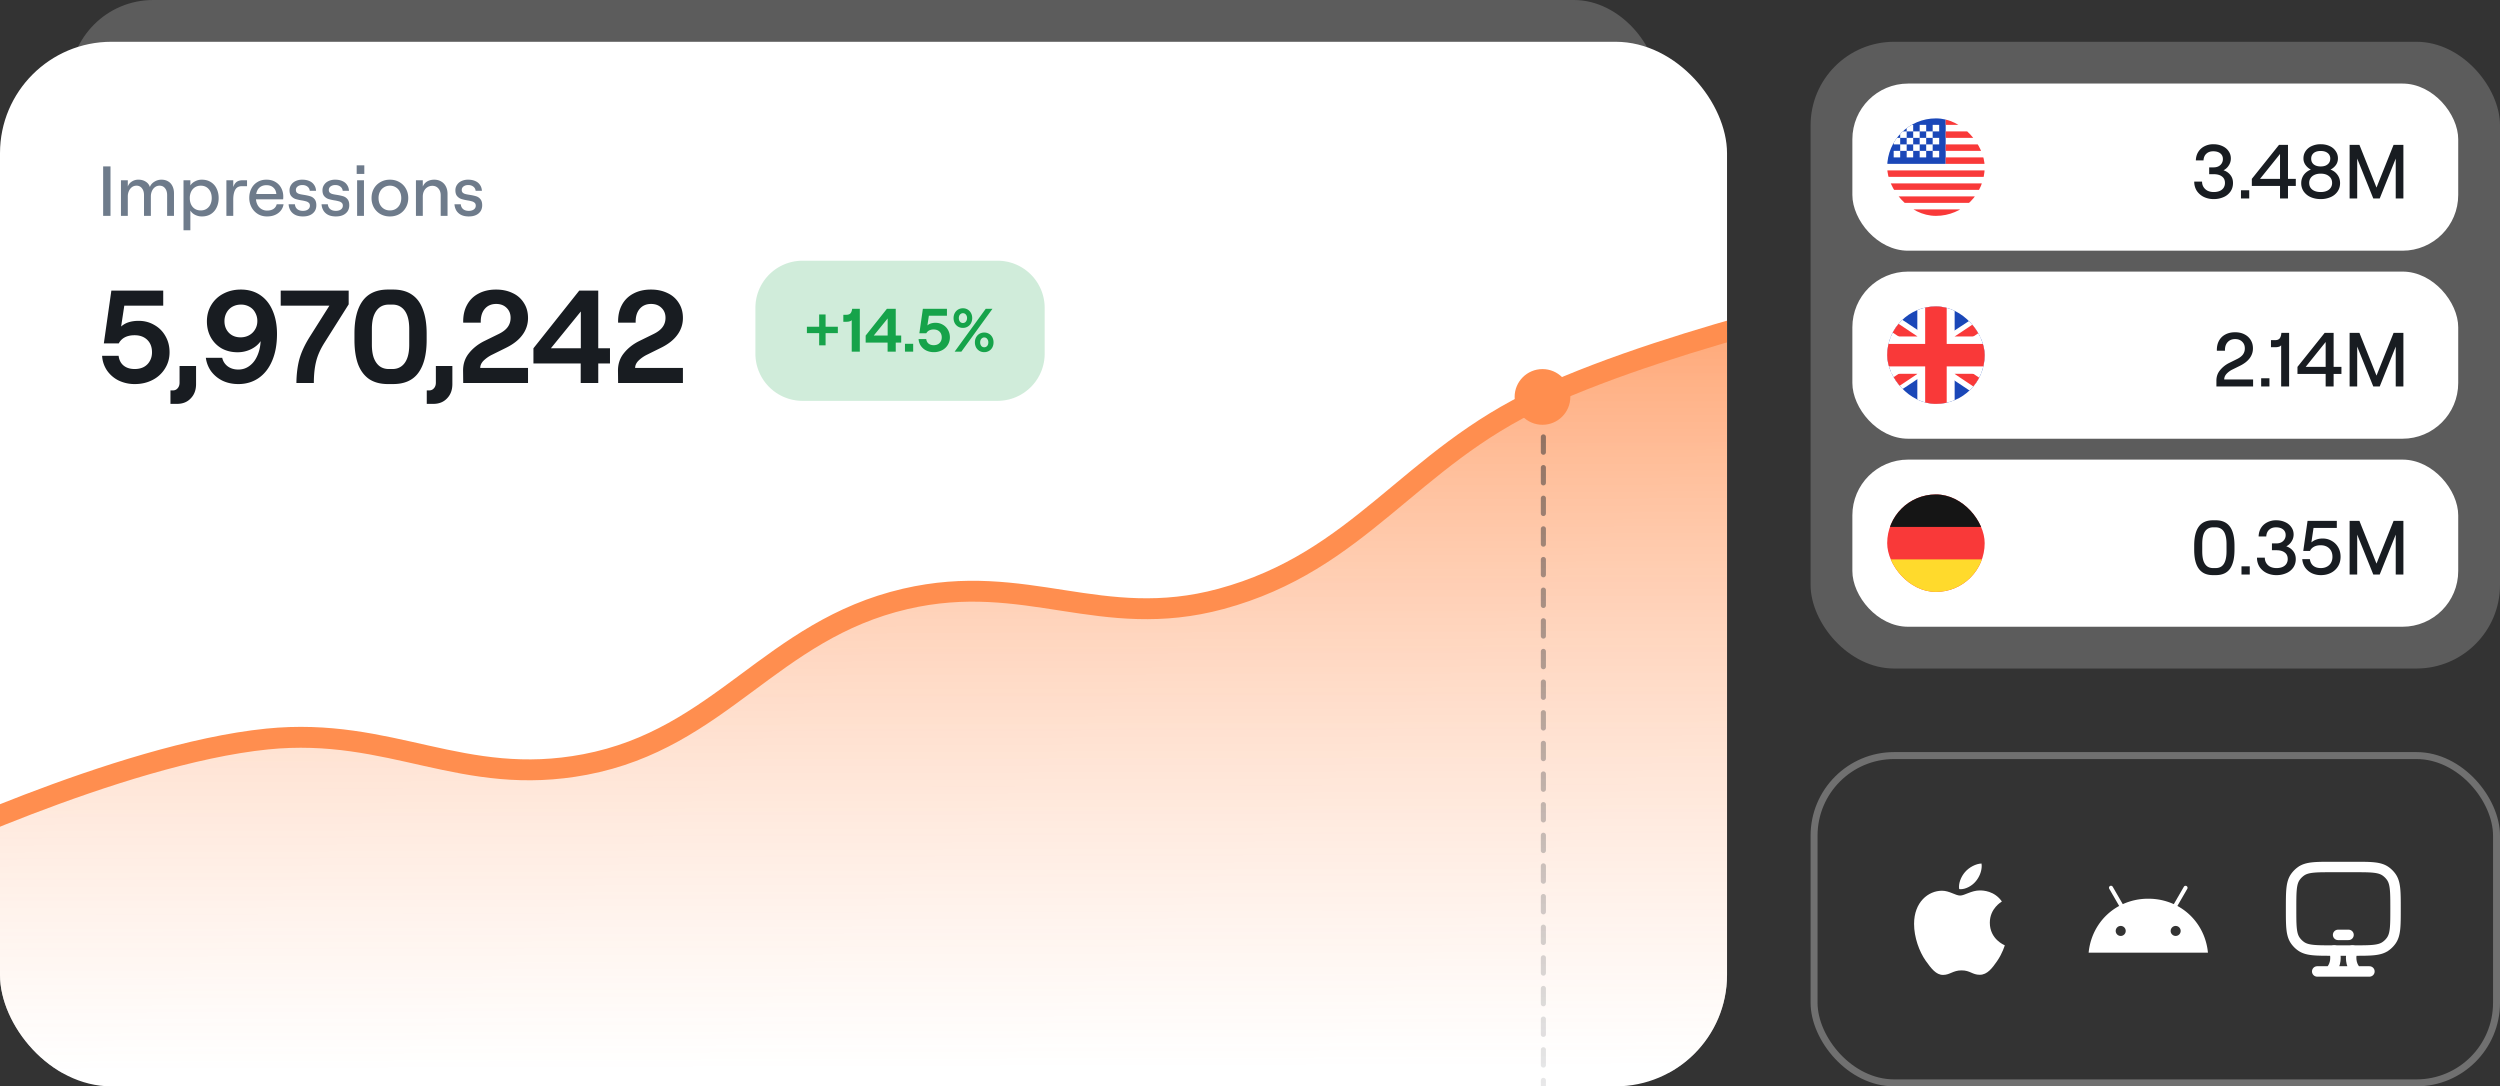 <svg xmlns="http://www.w3.org/2000/svg" width="359" height="156" fill="none"><rect width="100%" height="100%" fill="#333333" stroke="none"/><rect width="228" height="118" x="10" fill="#fff" opacity=".2" rx="12"/><g clip-path="url(#a)"><rect width="248" height="150" y="6" fill="#fff" rx="16"/><path fill="url(#b)" d="M38.37 106.122C16.79 108.24-15 123.317-15 123.317v30.731h290V41s-33.592 6.84-53.692 16.097C202.295 65.855 195.289 80.602 175.333 86c-17.224 4.66-27.988-4.035-45.333 0-19.323 4.494-26.523 20.079-45.976 23.78-17.628 3.354-27.847-5.406-45.654-3.658Z"/><path stroke="#FF8E4F" stroke-linecap="round" stroke-width="3" d="M-14.357 123.317s31.39-15.041 52.727-17.195c17.804-1.797 28.026 7.013 45.654 3.659 19.453-3.702 26.653-19.286 45.976-23.78 17.345-4.035 28.109 4.659 45.333 0 19.956-5.4 26.967-20.129 45.975-28.903 19.868-9.171 52.727-16.097 52.727-16.097"/><path stroke="url(#c)" stroke-dasharray="2.2 2.2" stroke-linecap="round" stroke-width=".732" d="M221.63 157.341V60.756"/><circle cx="221.5" cy="57" r="4" fill="#FF8E4F"/><path fill="#6E7B8B" d="M14.812 23.892h1.056V31h-1.056v-7.108Zm0 .934v-.934h1.056v.934h-1.056Zm0 6.174v-.934h1.056V31h-1.056Zm2.557-5.117h.984v.903c.109-.298.298-.535.569-.71a1.68 1.68 0 0 1 .965-.275c.399 0 .744.095 1.035.285.298.182.498.44.6.771.108-.304.318-.555.629-.751a1.888 1.888 0 0 1 1.036-.305c.365 0 .683.082.954.244.27.156.477.382.62.68.148.291.223.633.223 1.026V31h-.985v-2.975c0-.413-.098-.741-.295-.985-.19-.25-.453-.376-.792-.376-.25 0-.47.071-.66.213a1.36 1.36 0 0 0-.436.57c-.102.23-.152.483-.152.76V31h-.985v-2.975c0-.413-.099-.741-.295-.985a.926.926 0 0 0-.782-.376c-.25 0-.47.071-.66.213a1.36 1.36 0 0 0-.436.57c-.102.23-.153.483-.153.76V31h-.985v-5.117Zm8.983 0h.985v.75c.156-.25.383-.45.68-.598a2.03 2.03 0 0 1 .955-.234c.508 0 .94.115 1.3.346.365.223.643.534.832.934.197.399.295.852.295 1.36 0 .508-.099.962-.295 1.36-.19.4-.467.715-.832.945-.36.224-.789.335-1.29.335-.345 0-.67-.078-.975-.233a1.636 1.636 0 0 1-.67-.61v2.833h-.985v-7.188Zm2.478 4.335c.311 0 .585-.074.822-.223a1.48 1.48 0 0 0 .549-.62c.135-.27.203-.582.203-.934 0-.534-.146-.964-.437-1.29-.284-.324-.663-.487-1.137-.487-.312 0-.586.075-.823.224a1.535 1.535 0 0 0-.558.63 2.087 2.087 0 0 0-.193.923c0 .535.142.965.426 1.29.291.325.674.487 1.148.487Zm3.68-4.335h.985v.984c.115-.345.28-.595.497-.751.217-.156.505-.233.864-.233h.619v.852h-.741c-.447 0-.765.173-.955.518-.19.346-.284.823-.284 1.432V31h-.985v-5.117Zm5.843 5.198c-.515 0-.965-.122-1.35-.365a2.478 2.478 0 0 1-.894-.975 2.855 2.855 0 0 1-.315-1.33c0-.48.098-.918.294-1.31.197-.4.481-.714.853-.944.373-.237.813-.356 1.32-.356.508 0 .941.112 1.3.335.365.217.643.511.833.884.19.365.284.768.284 1.208 0 .142-.007.274-.02.396h-4.296v-.761h3.32c-.033-.393-.175-.701-.426-.924-.243-.23-.575-.346-.995-.346-.318 0-.592.071-.822.213a1.32 1.32 0 0 0-.518.61c-.115.27-.173.599-.173.985 0 .358.068.677.204.954a1.513 1.513 0 0 0 1.401.883c.372 0 .677-.077.913-.233.238-.156.393-.38.468-.67h.984a1.921 1.921 0 0 1-.771 1.269c-.427.318-.958.477-1.594.477Zm5.154 0c-.413 0-.769-.067-1.067-.203a1.688 1.688 0 0 1-.7-.599 1.994 1.994 0 0 1-.295-.944h.904c.027.298.142.531.345.7.203.163.47.244.802.244.305 0 .549-.068.731-.203a.647.647 0 0 0 .275-.548c0-.176-.055-.312-.163-.406a.88.88 0 0 0-.376-.203 4.988 4.988 0 0 0-.65-.143 6.895 6.895 0 0 1-.893-.203c-.23-.081-.43-.22-.6-.416-.162-.196-.243-.474-.243-.833 0-.29.078-.551.234-.782.156-.237.372-.42.65-.548a2.22 2.22 0 0 1 .944-.193c.393 0 .731.065 1.015.193.291.122.518.305.68.549.17.236.265.52.285.852h-.904a.833.833 0 0 0-.335-.599c-.19-.149-.433-.223-.73-.223-.265 0-.485.064-.66.193a.593.593 0 0 0-.265.518c0 .162.047.29.142.386a.943.943 0 0 0 .376.192c.156.041.369.082.64.122.372.061.677.129.913.203.244.075.447.214.61.417.169.203.254.494.254.873 0 .325-.078.61-.234.853a1.57 1.57 0 0 1-.67.558c-.284.129-.623.193-1.015.193Zm4.73 0c-.414 0-.769-.067-1.067-.203a1.688 1.688 0 0 1-.7-.599 1.993 1.993 0 0 1-.295-.944h.904c.027.298.142.531.345.7.203.163.47.244.802.244.305 0 .549-.068.731-.203a.647.647 0 0 0 .274-.548c0-.176-.054-.312-.162-.406a.879.879 0 0 0-.376-.203 4.994 4.994 0 0 0-.65-.143 6.893 6.893 0 0 1-.893-.203c-.23-.081-.43-.22-.6-.416-.162-.196-.243-.474-.243-.833 0-.29.078-.551.234-.782.155-.237.372-.42.65-.548a2.22 2.22 0 0 1 .944-.193c.392 0 .73.065 1.015.193.291.122.518.305.68.549.17.236.264.52.285.852h-.904a.833.833 0 0 0-.335-.599c-.19-.149-.433-.223-.731-.223-.264 0-.484.064-.66.193a.593.593 0 0 0-.264.518.52.52 0 0 0 .142.386.943.943 0 0 0 .376.192c.156.041.369.082.64.122.372.061.676.129.913.203.244.075.447.214.61.417.169.203.253.494.253.873 0 .325-.077.61-.233.853a1.57 1.57 0 0 1-.67.558c-.285.129-.623.193-1.016.193Zm3.044-5.198h.985V31h-.985v-5.117Zm1.035-2.143v1.239H51.22V23.74h1.096Zm3.679 7.341a2.74 2.74 0 0 1-1.36-.335c-.4-.23-.715-.545-.945-.944a2.739 2.739 0 0 1-.335-1.36c0-.509.112-.962.335-1.361.23-.4.545-.711.944-.934.4-.23.853-.346 1.36-.346.502 0 .952.115 1.351.346.4.223.711.534.934.934.23.399.346.852.346 1.36 0 .508-.115.962-.346 1.36-.223.4-.534.715-.934.945-.399.224-.85.335-1.35.335Zm0-.863c.318 0 .599-.074.843-.223.25-.156.443-.366.578-.63.136-.27.204-.578.204-.924 0-.345-.068-.65-.204-.914a1.49 1.49 0 0 0-.578-.63 1.531 1.531 0 0 0-.843-.233 1.58 1.58 0 0 0-.853.234c-.25.149-.443.359-.579.63a1.975 1.975 0 0 0-.203.913c0 .346.068.654.203.924.136.264.328.474.579.63.25.149.535.223.853.223Zm3.734-4.335h.985v.903c.135-.318.345-.562.63-.73.29-.17.629-.255 1.015-.255.379 0 .714.088 1.005.264.291.17.515.41.67.721.156.305.234.66.234 1.066V31h-.985v-2.955c0-.406-.112-.734-.335-.985-.217-.25-.505-.375-.863-.375-.264 0-.501.067-.711.203-.21.128-.372.311-.488.548-.115.23-.172.494-.172.792V31h-.985v-5.117Zm7.595 5.198c-.413 0-.768-.067-1.066-.203a1.688 1.688 0 0 1-.7-.599 1.993 1.993 0 0 1-.295-.944h.904c.027.298.142.531.345.7.203.163.47.244.802.244.305 0 .549-.068.731-.203a.647.647 0 0 0 .274-.548c0-.176-.054-.312-.162-.406a.88.88 0 0 0-.376-.203 4.994 4.994 0 0 0-.65-.143 6.897 6.897 0 0 1-.893-.203c-.23-.081-.43-.22-.6-.416-.162-.196-.243-.474-.243-.833 0-.29.078-.551.234-.782.155-.237.372-.42.65-.548a2.22 2.22 0 0 1 .944-.193c.392 0 .73.065 1.015.193.291.122.518.305.68.549.17.236.264.52.285.852h-.904a.833.833 0 0 0-.335-.599c-.19-.149-.433-.223-.731-.223-.264 0-.484.064-.66.193a.593.593 0 0 0-.264.518.52.52 0 0 0 .142.386.943.943 0 0 0 .376.192c.156.041.369.082.64.122.372.061.676.129.913.203.244.075.447.214.61.417.169.203.253.494.253.873 0 .325-.077.61-.233.853a1.57 1.57 0 0 1-.67.558c-.285.129-.623.193-1.016.193Z"/><path fill="#181C21" d="M19.364 55.152a5.295 5.295 0 0 1-2.331-.512 4.41 4.41 0 0 1-1.668-1.44 4.177 4.177 0 0 1-.702-2.105h2.37c.075.607.316 1.075.72 1.403.404.329.935.493 1.592.493.493 0 .922-.095 1.289-.284a2.11 2.11 0 0 0 .872-.853c.215-.367.322-.79.322-1.27 0-.746-.227-1.34-.682-1.782-.455-.442-1.062-.663-1.82-.663-.543 0-1.01.1-1.403.303-.379.202-.67.493-.871.872H14.91l1.08-7.582h7.449v2.161h-5.591l-.455 2.995a2.92 2.92 0 0 1 1.061-.607c.43-.139.916-.208 1.46-.208.82 0 1.566.196 2.236.587.683.38 1.22.916 1.611 1.611.392.683.588 1.453.588 2.313 0 .872-.221 1.655-.664 2.35a4.446 4.446 0 0 1-1.781 1.63c-.758.392-1.605.588-2.54.588Zm5.474.91a.844.844 0 0 0 .682-.323c.177-.202.265-.467.265-.796v-2.388h2.37v2.597c0 .846-.253 1.529-.759 2.047-.492.53-1.15.796-1.97.796h-.948V56.06h.36Zm9.745-14.481c1.074 0 2.003.265 2.787.796.783.53 1.377 1.276 1.781 2.236.417.96.626 2.073.626 3.336 0 1.491-.234 2.78-.702 3.867-.455 1.074-1.105 1.901-1.952 2.483-.834.568-1.8.853-2.9.853-.846 0-1.61-.165-2.293-.493a4.536 4.536 0 0 1-1.63-1.365 4.246 4.246 0 0 1-.74-1.914h2.35c.115.505.38.916.797 1.232.417.303.922.455 1.516.455.607 0 1.144-.177 1.611-.531.48-.354.853-.84 1.119-1.46.278-.619.435-1.314.473-2.084-.328.48-.79.865-1.383 1.156a4.34 4.34 0 0 1-1.934.436c-.846 0-1.604-.184-2.274-.55a4.13 4.13 0 0 1-1.554-1.573c-.38-.682-.569-1.453-.569-2.312 0-.872.209-1.656.626-2.35a4.343 4.343 0 0 1 1.743-1.63c.746-.392 1.58-.588 2.502-.588Zm.02 2.16c-.456 0-.866.102-1.233.304a2.166 2.166 0 0 0-.834.853c-.202.366-.303.77-.303 1.213 0 .682.215 1.244.645 1.687.43.43.985.644 1.667.644.455 0 .866-.101 1.233-.303.366-.203.65-.48.852-.834.215-.354.323-.752.323-1.194a2.4 2.4 0 0 0-.304-1.213 2.01 2.01 0 0 0-.834-.853 2.401 2.401 0 0 0-1.213-.304ZM42.564 55c.013-1.251.152-2.382.418-3.393.278-1.01.777-2.091 1.497-3.24l2.824-4.474H40.31v-2.16h9.761v1.97L46.603 49.2c-.594.935-.999 1.845-1.213 2.73-.215.871-.323 1.895-.323 3.07h-2.502Zm13.15.152c-1.086 0-1.99-.24-2.71-.72-.707-.493-1.238-1.207-1.592-2.142-.341-.948-.512-2.104-.512-3.469v-.91c0-2.06.392-3.626 1.175-4.7.797-1.087 2.01-1.63 3.64-1.63h.739c1.1 0 2.003.246 2.71.739.708.48 1.232 1.194 1.573 2.142.354.935.531 2.085.531 3.45v.91c0 2.059-.398 3.632-1.194 4.719-.783 1.074-1.99 1.61-3.62 1.61h-.74Zm.645-2.161c.505 0 .935-.133 1.289-.398.366-.266.644-.657.834-1.175.19-.518.284-1.163.284-1.934v-2.236c0-.77-.095-1.415-.284-1.933-.19-.518-.468-.91-.834-1.175-.354-.266-.784-.399-1.289-.399h-.53c-.506 0-.942.133-1.308.398-.354.266-.632.657-.834 1.176-.19.518-.285 1.162-.285 1.933v2.236c0 .771.095 1.416.285 1.934.202.518.48.91.834 1.175.366.265.802.398 1.307.398h.531Zm5.284 3.07a.844.844 0 0 0 .682-.322c.177-.202.265-.467.265-.796v-2.388h2.37v2.597c0 .846-.253 1.529-.758 2.047-.493.53-1.15.796-1.972.796h-.947V56.06h.36Zm4.874-9.723c-.025-.973.152-1.813.531-2.52.38-.721.929-1.27 1.649-1.65.72-.391 1.567-.587 2.54-.587.897 0 1.693.17 2.388.511a3.683 3.683 0 0 1 1.611 1.422c.392.606.588 1.32.588 2.142a3.99 3.99 0 0 1-.796 2.426c-.519.72-1.302 1.34-2.35 1.857l-2.029 1.005a4.802 4.802 0 0 0-1.194.834c-.328.328-.493.682-.493 1.061h6.862V55h-9.307l-.019-1.725c-.012-.985.266-1.832.834-2.54.569-.72 1.308-1.307 2.218-1.762l2.123-1.043c.556-.278.966-.6 1.232-.966.278-.38.417-.822.417-1.327 0-.581-.19-1.055-.569-1.422-.379-.379-.878-.568-1.497-.568-.708 0-1.264.246-1.668.739-.392.48-.575 1.13-.55 1.952h-2.52Zm16.87 5.857h-6.786v-2.18l6.577-8.283h2.73v8.283h1.686v2.18H85.91V55h-2.521v-2.805Zm.019-2.18v-5.288l-4.303 5.288h4.303Zm5.355-3.677c-.025-.973.152-1.813.53-2.52a3.86 3.86 0 0 1 1.65-1.65c.72-.391 1.567-.587 2.54-.587.897 0 1.693.17 2.388.511a3.683 3.683 0 0 1 1.61 1.422c.392.606.588 1.32.588 2.142a3.99 3.99 0 0 1-.796 2.426c-.518.72-1.301 1.34-2.35 1.857l-2.028 1.005a4.802 4.802 0 0 0-1.194.834c-.329.328-.493.682-.493 1.061h6.861V55h-9.306l-.019-1.725c-.012-.985.266-1.832.834-2.54.569-.72 1.308-1.307 2.218-1.762l2.123-1.043c.555-.278.966-.6 1.231-.966.278-.38.418-.822.418-1.327 0-.581-.19-1.055-.57-1.422-.378-.379-.877-.568-1.496-.568-.708 0-1.264.246-1.668.739-.392.48-.575 1.13-.55 1.952h-2.52Z"/><path fill="#16A34A" fill-opacity=".2" d="M108.477 44.208a6.77 6.77 0 0 1 6.769-6.77h28a6.769 6.769 0 0 1 6.769 6.77v6.584a6.77 6.77 0 0 1-6.769 6.77h-28a6.769 6.769 0 0 1-6.769-6.77v-6.584Z"/><path fill="#16A34A" d="M117.631 45.158h.924v4.436h-.924v-4.436Zm-1.76 1.76h4.444v.916h-4.444v-.916Zm7.599 3.582h-1.162v-4.532c-.053.076-.153.135-.299.176a1.534 1.534 0 0 1-.431.062h-.476v-1.004h.432c.252 0 .442-.061.572-.184.134-.13.222-.355.264-.678h1.1v6.16Zm0-1.003V50.5h-1.162v-1.003h1.162Zm3.989-.3h-3.15v-1.011l3.053-3.846h1.267v3.846h.784v1.012h-.784V50.5h-1.17v-1.302Zm.009-1.011V45.73l-1.998 2.456h1.998Zm3.664 1.179V50.5h-1.18v-1.135h1.18Zm2.958 1.205a2.46 2.46 0 0 1-1.082-.237 2.04 2.04 0 0 1-.774-.669 1.932 1.932 0 0 1-.326-.977h1.1c.035.282.147.499.334.651.188.153.435.23.74.23.228 0 .428-.045.598-.133a.977.977 0 0 0 .405-.396c.1-.17.149-.367.149-.59 0-.346-.105-.621-.316-.827-.212-.205-.493-.308-.845-.308a1.4 1.4 0 0 0-.651.141.964.964 0 0 0-.405.405h-.995l.502-3.52h3.458v1.003h-2.596l-.211 1.39c.135-.123.299-.216.493-.281a2.21 2.21 0 0 1 .678-.097c.381 0 .727.091 1.038.273.317.176.566.425.748.748.182.317.273.675.273 1.074a2.067 2.067 0 0 1-1.135 1.848 2.53 2.53 0 0 1-1.18.272Zm7.463-6.23h.968l-4.47 6.16h-.968l4.47-6.16Zm-3.273 2.746a1.34 1.34 0 0 1-.704-.185 1.34 1.34 0 0 1-.475-.502 1.55 1.55 0 0 1-.168-.721c0-.264.056-.502.168-.713a1.32 1.32 0 0 1 .475-.51 1.34 1.34 0 0 1 .704-.185 1.277 1.277 0 0 1 1.161.695c.112.211.168.449.168.713 0 .264-.056.504-.168.721a1.253 1.253 0 0 1-.475.502 1.307 1.307 0 0 1-.686.185Zm-.009-.704c.117 0 .22-.03.308-.088a.597.597 0 0 0 .211-.256.793.793 0 0 0 .079-.36.737.737 0 0 0-.167-.502.524.524 0 0 0-.422-.202.508.508 0 0 0-.308.096.617.617 0 0 0-.211.247.879.879 0 0 0-.071.36c0 .206.053.376.159.511a.53.53 0 0 0 .422.194Zm3.062 4.188c-.258 0-.489-.061-.695-.184a1.348 1.348 0 0 1-.475-.502 1.562 1.562 0 0 1-.167-.722c0-.264.056-.501.167-.712a1.33 1.33 0 0 1 .475-.51 1.32 1.32 0 0 1 .695-.186 1.3 1.3 0 0 1 .696.185c.205.123.363.294.475.51.111.212.167.45.167.713 0 .264-.056.505-.167.722-.112.211-.27.378-.475.502a1.327 1.327 0 0 1-.696.184Zm0-.704a.54.54 0 0 0 .308-.088.6.6 0 0 0 .212-.255.879.879 0 0 0 .07-.36.742.742 0 0 0-.167-.502.502.502 0 0 0-.414-.203.508.508 0 0 0-.308.097.625.625 0 0 0-.211.247.879.879 0 0 0-.07.36.8.8 0 0 0 .158.51c.112.13.252.194.422.194Z"/></g><rect width="98" height="47" x="260.5" y="108.5" stroke="#fff" stroke-opacity=".3" rx="11.5"/><g clip-path="url(#d)"><path fill="#fff" d="M287.47 129.454c-.093.072-1.731.996-1.731 3.048 0 2.375 2.084 3.215 2.147 3.236-.01.051-.331 1.15-1.099 2.27-.685.986-1.4 1.97-2.488 1.97s-1.368-.632-2.624-.632c-1.224 0-1.66.652-2.655.652-.995 0-1.689-.912-2.488-2.032-.925-1.315-1.672-3.358-1.672-5.297 0-3.111 2.023-4.76 4.013-4.76 1.058 0 1.939.694 2.603.694.632 0 1.618-.736 2.821-.736.456 0 2.094.042 3.173 1.587Zm-3.744-2.904c.497-.59.849-1.409.849-2.228 0-.114-.009-.229-.03-.322-.81.03-1.773.539-2.354 1.213-.456.518-.881 1.337-.881 2.168 0 .125.021.249.03.289.051.01.135.021.218.021.726 0 1.64-.486 2.168-1.141Z"/></g><g clip-path="url(#e)"><path fill="#fff" d="m312.674 130.094 1.421-2.461a.29.29 0 0 0-.105-.394.284.284 0 0 0-.391.105l-1.44 2.493a8.778 8.778 0 0 0-3.665-.781 8.77 8.77 0 0 0-3.664.781l-1.44-2.493a.288.288 0 1 0-.498.289l1.421 2.461c-2.451 1.328-4.11 3.809-4.385 6.712h17.132c-.274-2.903-1.934-5.384-4.386-6.712Zm-8.113 4.307a.719.719 0 1 1 .001-1.437.719.719 0 0 1-.001 1.437Zm7.865 0a.718.718 0 1 1 0-1.436.718.718 0 0 1 0 1.436Z"/></g><path stroke="#fff" stroke-linecap="round" stroke-width="1.5" d="M338 124.5h-3c-2.459 0-3.689 0-4.561.61a3.4 3.4 0 0 0-.829.829c-.61.872-.61 2.102-.61 4.561s0 3.689.61 4.561a3.4 3.4 0 0 0 .829.829c.872.61 2.102.61 4.561.61h3c2.459 0 3.689 0 4.561-.61a3.4 3.4 0 0 0 .829-.829c.61-.872.61-2.102.61-4.561s0-3.689-.61-4.561a3.4 3.4 0 0 0-.829-.829c-.872-.61-2.102-.61-4.561-.61Z"/><path stroke="#fff" stroke-linecap="round" stroke-linejoin="round" stroke-width="1.5" d="M335.75 134.25h1.5"/><path stroke="#fff" stroke-linecap="round" stroke-width="1.5" d="m338.375 139.5-.237-.314c-.533-.708-.665-1.79-.328-2.686m-3.185 3 .237-.314c.533-.708.665-1.79.328-2.686m-2.44 3h7.5"/><rect width="99" height="90" x="260" y="6" fill="#fff" fill-opacity=".2" rx="12"/><rect width="87" height="24" x="266" y="12" fill="#fff" rx="8"/><g clip-path="url(#f)"><rect width="14" height="14" x="271" y="17" fill="#fff" rx="7"/><path fill="#1A47B8" fill-rule="evenodd" d="M271 17h8.4v6.533H271V17Z" clip-rule="evenodd"/><path fill="#F93939" fill-rule="evenodd" d="M279.4 17v.933h11.2V17h-11.2Zm0 1.867v.933h11.2v-.933h-11.2Zm0 1.866v.934h11.2v-.934h-11.2Zm0 1.867v.933h11.2V22.6h-11.2Zm-8.4 1.867v.933h19.6v-.933H271Zm0 1.866v.934h19.6v-.934H271Zm0 1.867v.933h19.6V28.2H271Zm0 1.867V31h19.6v-.933H271Z" clip-rule="evenodd"/><path fill="#fff" fill-rule="evenodd" d="M271.933 17.933v.934h.934v-.934h-.934Zm1.867 0v.934h.933v-.934h-.933Zm1.867 0v.934h.933v-.934h-.933Zm1.866 0v.934h.934v-.934h-.934Zm-.933.934v.933h.933v-.933h-.933Zm-1.867 0v.933h.934v-.933h-.934Zm-1.866 0v.933h.933v-.933h-.933Zm-.934.933v.933h.934V19.8h-.934Zm1.867 0v.933h.933V19.8h-.933Zm1.867 0v.933h.933V19.8h-.933Zm1.866 0v.933h.934V19.8h-.934Zm-5.6 1.867v.933h.934v-.933h-.934Zm1.867 0v.933h.933v-.933h-.933Zm1.867 0v.933h.933v-.933h-.933Zm1.866 0v.933h.934v-.933h-.934Zm-.933-.934v.934h.933v-.934h-.933Zm-1.867 0v.934h.934v-.934h-.934Zm-1.866 0v.934h.933v-.934h-.933Z" clip-rule="evenodd"/></g><path fill="#181C21" d="M317.887 28.588a3.23 3.23 0 0 1-1.419-.308 2.578 2.578 0 0 1-1.012-.88 2.41 2.41 0 0 1-.363-1.32h1.122c0 .3.074.565.22.792.147.227.345.403.594.528.257.117.543.176.858.176.33 0 .616-.051.858-.154.242-.103.429-.253.561-.451a1.24 1.24 0 0 0 .198-.704c0-.403-.143-.711-.429-.924-.286-.22-.682-.33-1.188-.33h-.649v-.979h.638c.272 0 .506-.051.704-.154a1.14 1.14 0 0 0 .627-1.045c0-.345-.124-.616-.374-.814-.249-.198-.586-.297-1.012-.297-.41 0-.74.117-.99.352-.249.227-.385.546-.407.957h-1.1c.015-.462.129-.865.341-1.21a2.22 2.22 0 0 1 .891-.814 2.71 2.71 0 0 1 1.287-.297c.477 0 .906.088 1.287.264.382.169.679.41.891.726.22.308.33.656.33 1.045a1.8 1.8 0 0 1-.308 1.023 1.845 1.845 0 0 1-.748.682c.404.132.73.356.979.671.257.315.385.7.385 1.155 0 .477-.124.891-.374 1.243a2.3 2.3 0 0 1-1.001.792 3.44 3.44 0 0 1-1.397.275Zm5.103-1.265V28.5h-1.188v-1.177h1.188Zm4.421-.627h-4.048v-1.012l3.905-4.884h1.287v4.884h1.122v1.012h-1.122V28.5h-1.144v-1.804Zm0-1.012v-3.575l-2.871 3.575h2.871Zm5.84 2.904c-.521 0-.994-.092-1.419-.275a2.39 2.39 0 0 1-1.001-.792 2.072 2.072 0 0 1-.374-1.232 1.976 1.976 0 0 1 .671-1.507c.205-.183.443-.326.715-.429a2.097 2.097 0 0 1-.77-.66 1.594 1.594 0 0 1-.297-.946c0-.389.102-.737.308-1.045a2.05 2.05 0 0 1 .88-.726 2.99 2.99 0 0 1 1.287-.264c.484 0 .913.088 1.287.264.374.169.663.41.869.726a1.8 1.8 0 0 1 .319 1.045c0 .36-.099.678-.297.957a2.149 2.149 0 0 1-.77.649c.41.147.74.392.99.737.256.345.385.744.385 1.199 0 .47-.125.88-.374 1.232a2.305 2.305 0 0 1-1.001.792 3.473 3.473 0 0 1-1.408.275Zm0-1.012c.33 0 .616-.051.858-.154.249-.103.44-.253.572-.451.139-.198.209-.433.209-.704 0-.41-.151-.733-.451-.968-.294-.242-.69-.363-1.188-.363-.33 0-.62.055-.869.165-.25.11-.444.268-.583.473a1.22 1.22 0 0 0-.198.693c0 .41.15.733.451.968.3.227.7.341 1.199.341Zm0-3.674c.278 0 .52-.044.726-.132.205-.095.363-.224.473-.385.117-.169.176-.37.176-.605a.972.972 0 0 0-.374-.803c-.25-.198-.583-.297-1.001-.297-.279 0-.521.044-.726.132a1.029 1.029 0 0 0-.473.385c-.11.169-.165.363-.165.583 0 .352.121.627.363.825.249.198.583.297 1.001.297Zm4.154-3.102h1.408l2.453 6.138 2.453-6.138h1.408v7.7h-1.1v-5.731l-2.299 5.731h-.924l-2.31-5.731V28.5h-1.089v-7.7Z"/><rect width="87" height="24" x="266" y="39" fill="#fff" rx="8"/><g clip-path="url(#g)"><rect width="14" height="14" x="271" y="44" fill="#1A47B8" rx="7"/><path fill="#fff" fill-rule="evenodd" d="M270.285 44H268.2v2.333L285.704 58h2.096v-2.333L270.285 44Z" clip-rule="evenodd"/><path fill="#F93939" d="M268.895 44 287.8 56.633V58h-.679L268.2 45.354V44h.695Z"/><path fill="#fff" fill-rule="evenodd" d="M285.933 44h1.867v2.333S275.676 54.106 270.067 58H268.2v-2.333L285.933 44Z" clip-rule="evenodd"/><path fill="#F93939" d="M287.8 44h-.633L268.2 56.644V58h.695L287.8 45.364V44Z"/><path fill="#fff" fill-rule="evenodd" d="M275.328 44h5.36v4.318h7.112v5.36h-7.112V58h-5.36v-4.321H268.2v-5.36h7.128V44Z" clip-rule="evenodd"/><path fill="#F93939" fill-rule="evenodd" d="M276.453 44h3.094v5.385h8.253v3.23h-8.253V58h-3.094v-5.385H268.2v-3.23h8.253V44Z" clip-rule="evenodd"/></g><path fill="#181C21" d="M318.342 50.363c-.015-.535.081-1.001.286-1.397.213-.403.517-.711.913-.924.403-.22.876-.33 1.419-.33.499 0 .939.095 1.32.286.389.19.693.462.913.814.22.352.33.759.33 1.221a2.3 2.3 0 0 1-.462 1.397c-.301.41-.748.766-1.342 1.067l-1.133.561a2.9 2.9 0 0 0-.847.616c-.227.25-.341.52-.341.814h4.147V55.5h-5.269v-.792c-.007-.601.165-1.115.517-1.54a3.985 3.985 0 0 1 1.309-1.045l1.199-.594c.367-.19.634-.407.803-.649a1.46 1.46 0 0 0 .253-.858c0-.396-.128-.715-.385-.957-.257-.25-.59-.374-1.001-.374-.462 0-.829.154-1.1.462-.264.3-.385.704-.363 1.21h-1.166Zm7.549 3.96V55.5h-1.188v-1.177h1.188Zm2.827 1.177h-1.144v-5.918a.654.654 0 0 1-.319.209 1.603 1.603 0 0 1-.462.066h-.682v-1.012h.594c.279 0 .488-.073.627-.22.147-.154.238-.429.275-.825h1.111v7.7Zm0-1.012V55.5h-1.144v-1.012h1.144Zm5.246-.792h-4.048v-1.012l3.905-4.884h1.287v4.884h1.122v1.012h-1.122V55.5h-1.144v-1.804Zm0-1.012v-3.575l-2.871 3.575h2.871Zm3.441-4.884h1.408l2.453 6.138 2.453-6.138h1.408v7.7h-1.1v-5.731l-2.299 5.731h-.924l-2.31-5.731V55.5h-1.089v-7.7Z"/><rect width="87" height="24" x="266" y="66" fill="#fff" rx="8"/><g clip-path="url(#h)"><rect width="14" height="14" x="271" y="71" fill="#F93939" rx="7"/><path fill="#FFDA2C" fill-rule="evenodd" d="M268.2 80.333h19.6V85h-19.6v-4.667Z" clip-rule="evenodd"/><path fill="#151515" fill-rule="evenodd" d="M268.2 71h19.6v4.667h-19.6V71Z" clip-rule="evenodd"/></g><path fill="#181C21" d="M317.782 82.588c-.623 0-1.133-.14-1.529-.418-.396-.279-.689-.686-.88-1.221-.19-.535-.286-1.203-.286-2.002v-.594c0-1.203.217-2.108.649-2.717.44-.616 1.122-.924 2.046-.924h.396c.624 0 1.133.14 1.529.418.404.279.697.686.88 1.221.191.535.286 1.203.286 2.002v.594c0 1.203-.216 2.112-.649 2.728-.432.609-1.114.913-2.046.913h-.396Zm.363-1.012c.36 0 .657-.088.891-.264.235-.183.407-.451.517-.803.118-.352.176-.8.176-1.342v-1.034c0-.543-.058-.99-.176-1.342-.11-.352-.282-.616-.517-.792-.234-.183-.531-.275-.891-.275h-.319c-.359 0-.656.092-.891.275-.234.176-.41.44-.528.792-.11.352-.165.8-.165 1.342v1.034c0 .543.055.99.165 1.342.118.352.294.62.528.803.235.176.532.264.891.264h.319Zm4.921-.253V82.5h-1.188v-1.177h1.188Zm3.834 1.265a3.22 3.22 0 0 1-1.419-.308 2.571 2.571 0 0 1-1.012-.88 2.41 2.41 0 0 1-.363-1.32h1.122a1.426 1.426 0 0 0 .814 1.32c.257.117.543.176.858.176.33 0 .616-.051.858-.154.242-.103.429-.253.561-.451a1.24 1.24 0 0 0 .198-.704c0-.403-.143-.711-.429-.924-.286-.22-.682-.33-1.188-.33h-.649v-.979h.638c.271 0 .506-.051.704-.154a1.14 1.14 0 0 0 .627-1.045c0-.345-.125-.616-.374-.814-.249-.198-.587-.297-1.012-.297-.411 0-.741.117-.99.352-.249.227-.385.546-.407.957h-1.1c.015-.462.128-.865.341-1.21a2.22 2.22 0 0 1 .891-.814 2.71 2.71 0 0 1 1.287-.297c.477 0 .906.088 1.287.264.381.169.678.41.891.726.22.308.33.656.33 1.045 0 .374-.103.715-.308 1.023a1.845 1.845 0 0 1-.748.682c.403.132.73.356.979.671.257.315.385.7.385 1.155 0 .477-.125.891-.374 1.243a2.305 2.305 0 0 1-1.001.792 3.444 3.444 0 0 1-1.397.275Zm6.39 0a3.03 3.03 0 0 1-1.331-.286 2.546 2.546 0 0 1-.946-.814 2.439 2.439 0 0 1-.407-1.199h1.089c.059.418.224.737.495.957.279.22.638.33 1.078.33.33 0 .62-.066.869-.198.257-.132.455-.319.594-.561.139-.242.209-.532.209-.869 0-.506-.154-.906-.462-1.199-.308-.3-.722-.451-1.243-.451-.374 0-.693.073-.957.22-.257.14-.444.337-.561.594h-.968l.616-4.312h4.202v1.012h-3.344l-.308 2.079a2.09 2.09 0 0 1 .704-.407c.279-.103.583-.154.913-.154.477 0 .909.114 1.298.341.396.22.708.528.935.924.227.396.341.847.341 1.353 0 .513-.121.972-.363 1.375a2.543 2.543 0 0 1-1.012.935c-.433.22-.913.33-1.441.33Zm4.115-7.788h1.408l2.453 6.138 2.453-6.138h1.408v7.7h-1.1v-5.731l-2.299 5.731h-.924l-2.31-5.731V82.5h-1.089v-7.7Z"/><defs><clipPath id="a"><rect width="248" height="150" y="6" fill="#fff" rx="16"/></clipPath><clipPath id="d"><path fill="#fff" d="M274.86 124h13.024v16H274.86z"/></clipPath><clipPath id="e"><path fill="#fff" d="M299.5 123h18v18h-18z"/></clipPath><clipPath id="f"><rect width="14" height="14" x="271" y="17" fill="#fff" rx="7"/></clipPath><clipPath id="g"><rect width="14" height="14" x="271" y="44" fill="#fff" rx="7"/></clipPath><clipPath id="h"><rect width="14" height="14" x="271" y="71" fill="#fff" rx="7"/></clipPath><linearGradient id="b" x1="129.678" x2="130.095" y1="26.366" y2="154.048" gradientUnits="userSpaceOnUse"><stop stop-color="#FF8E4F"/><stop offset="1" stop-color="#fff" stop-opacity=".5"/></linearGradient><linearGradient id="c" x1="222.13" x2="222.13" y1="60.757" y2="157.341" gradientUnits="userSpaceOnUse"><stop stop-color="#21272F" stop-opacity=".5"/><stop offset="1" stop-color="#21272F" stop-opacity=".1"/></linearGradient></defs></svg>